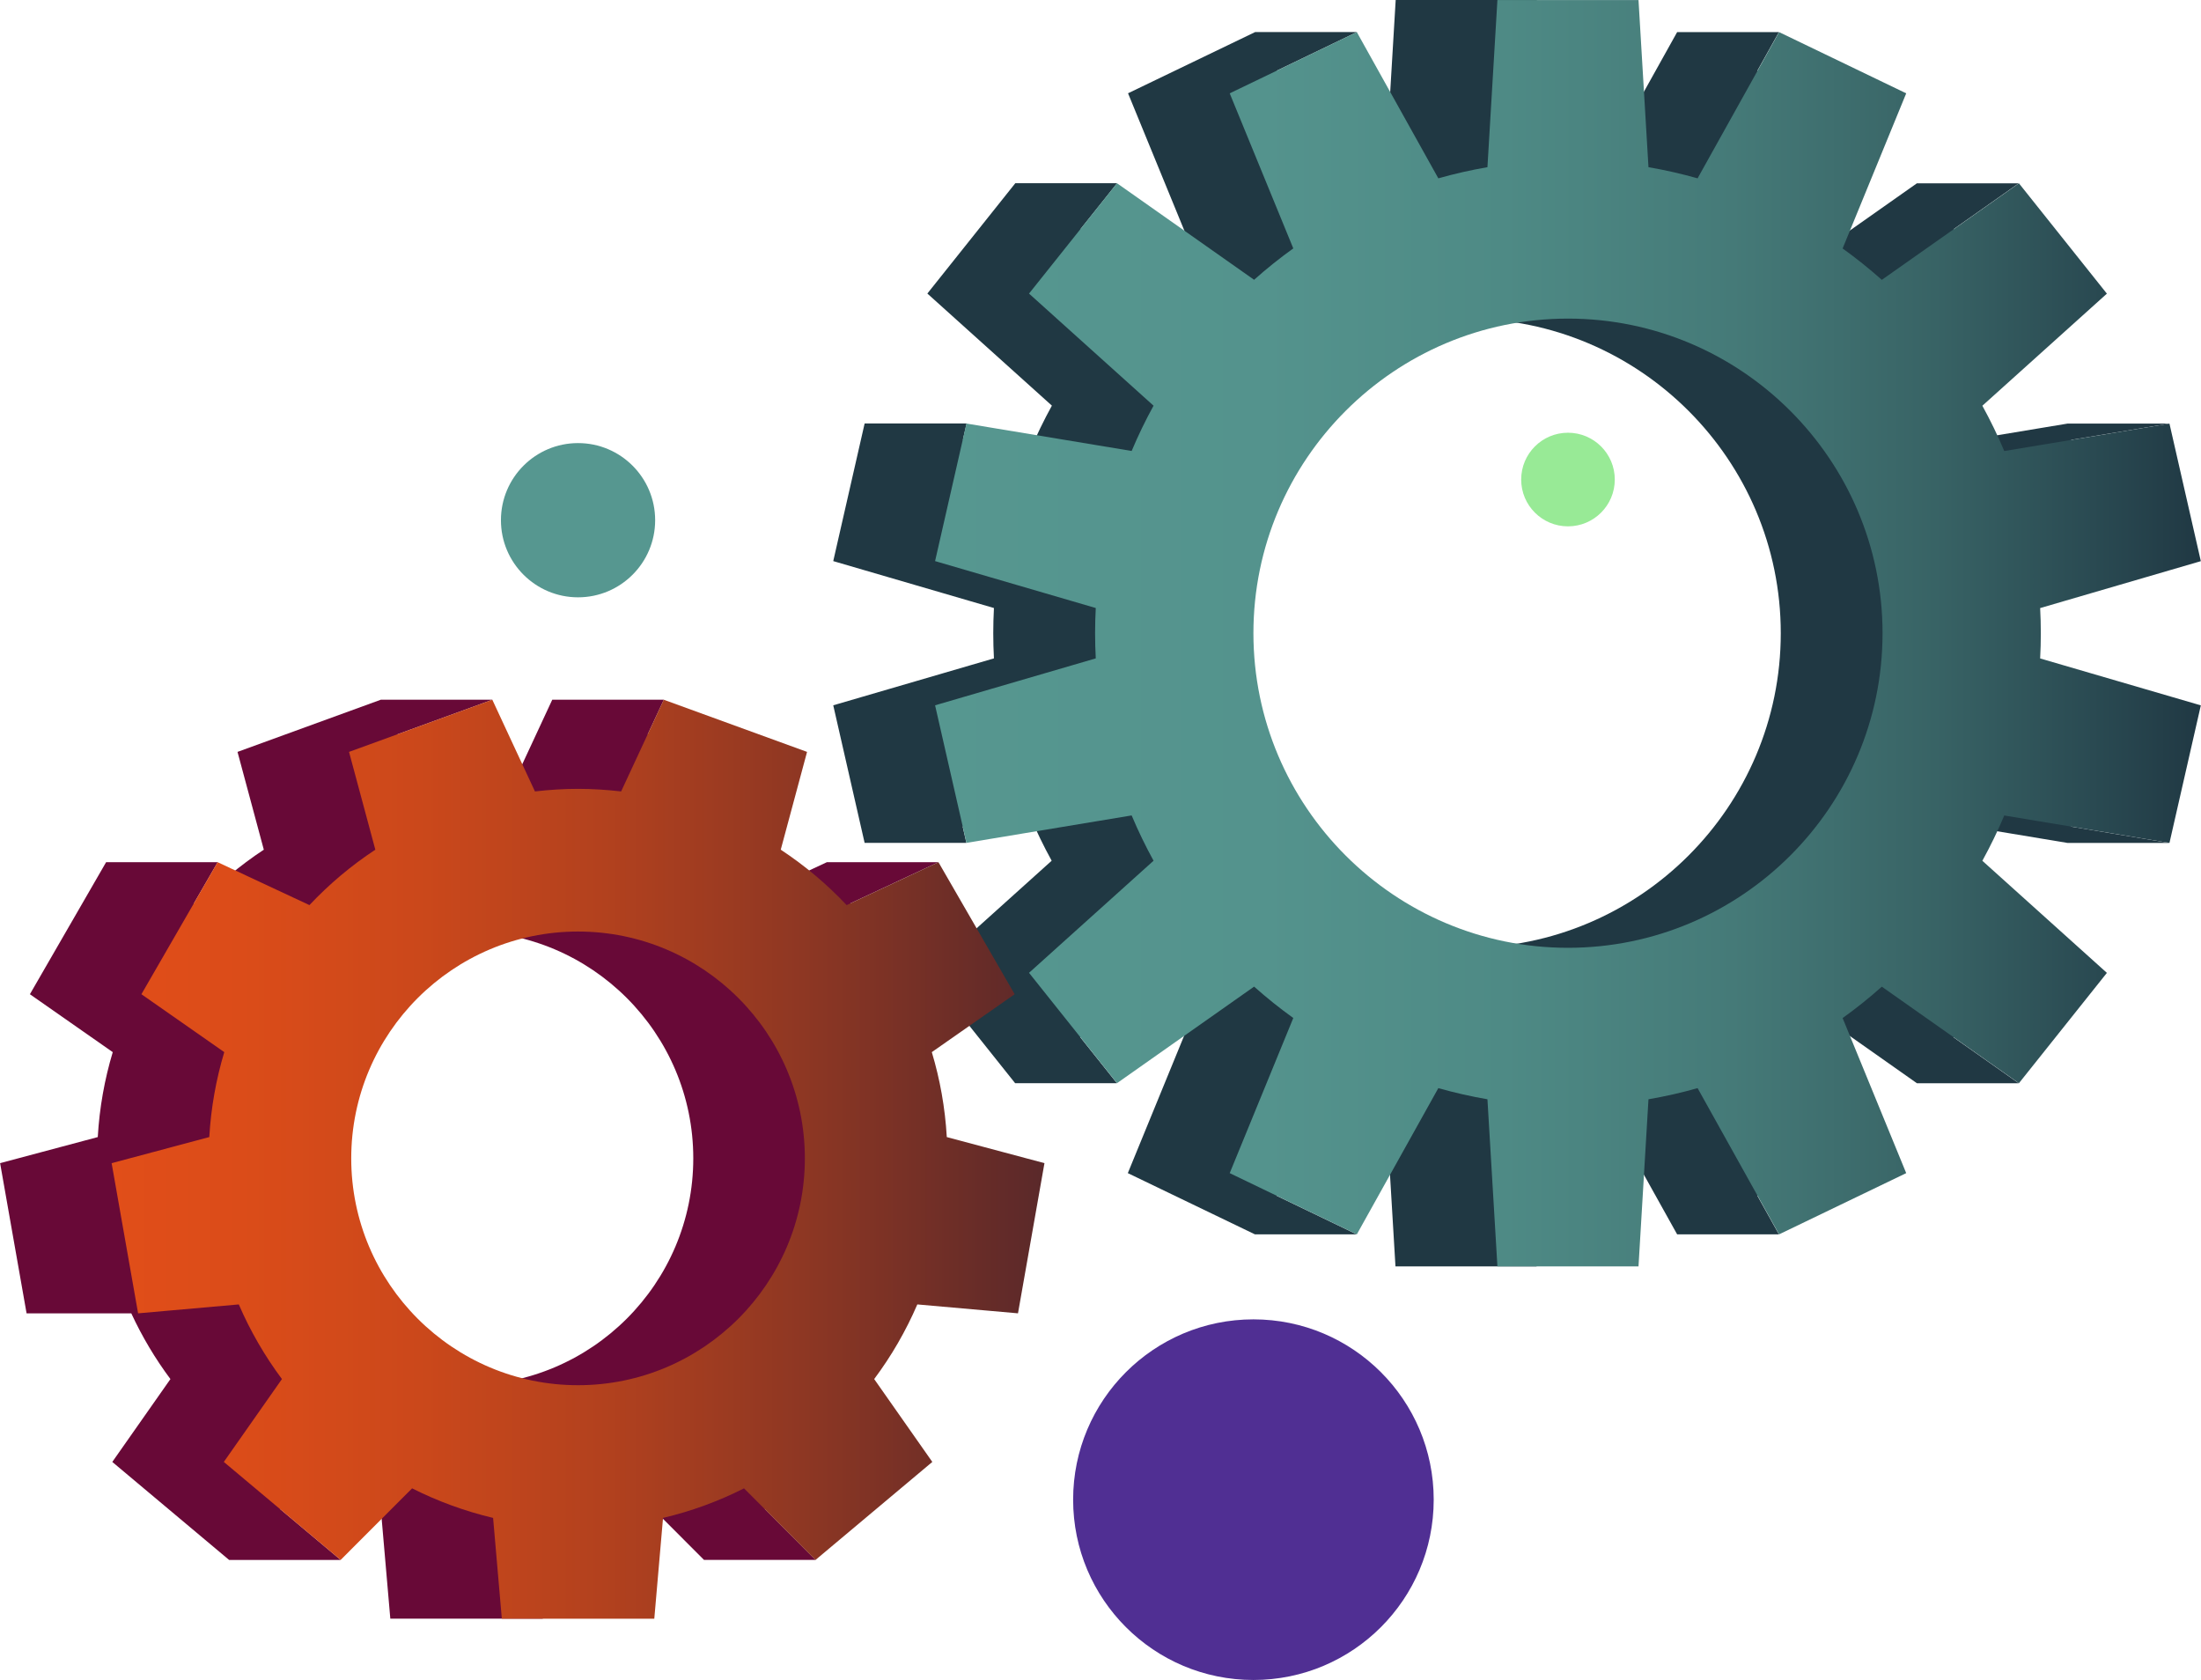 <?xml version="1.0" encoding="UTF-8"?>
<svg id="Layer_2" data-name="Layer 2" xmlns="http://www.w3.org/2000/svg" xmlns:xlink="http://www.w3.org/1999/xlink" viewBox="0 0 390.78 298.24">
  <defs>
    <style>
      .cls-1 {
        fill: #680937;
      }

      .cls-2 {
        fill: url(#linear-gradient-2);
      }

      .cls-3 {
        fill: #203843;
      }

      .cls-4 {
        fill: url(#linear-gradient);
      }

      .cls-5 {
        fill: #569790;
      }

      .cls-6 {
        fill: #502f93;
      }

      .cls-7 {
        fill: #98ea96;
      }
    </style>
    <linearGradient id="linear-gradient" x1="19.81" y1="205.78" x2="185.44" y2="205.78" gradientUnits="userSpaceOnUse">
      <stop offset="0" stop-color="#e14e19"/>
      <stop offset=".14" stop-color="#db4c19"/>
      <stop offset=".33" stop-color="#cb481b"/>
      <stop offset=".53" stop-color="#b2411e"/>
      <stop offset=".74" stop-color="#8e3723"/>
      <stop offset=".97" stop-color="#602a29"/>
      <stop offset="1" stop-color="#5a292a"/>
    </linearGradient>
    <linearGradient id="linear-gradient-2" x1="166.01" y1="112.41" x2="390.78" y2="112.41" gradientUnits="userSpaceOnUse">
      <stop offset="0" stop-color="#569790"/>
      <stop offset=".26" stop-color="#54938d"/>
      <stop offset=".45" stop-color="#4e8a85"/>
      <stop offset=".63" stop-color="#457a78"/>
      <stop offset=".79" stop-color="#386365"/>
      <stop offset=".94" stop-color="#27454e"/>
      <stop offset="1" stop-color="#203843"/>
    </linearGradient>
  </defs>
  <g id="Layer_1-2" data-name="Layer 1">
    <g>
      <path class="cls-1" d="M145.63,186.78l14.71-10.28-9.32-16.15,15.6-7.29h-19.81l-16.3,7.62c-3.5-3.71-7.42-7.02-11.7-9.84l4.67-17.36-8.49-3.09,2.87-6.17h-19.81l-7.57,16.28c-2.51-.29-5.06-.46-7.65-.46s-5.14.17-7.65.46l-4.7-10.11,16.94-6.17h-19.81l-25.44,9.26,4.67,17.36c-4.28,2.82-8.2,6.12-11.7,9.84l-.7-.33,4.21-7.29h-19.81l-13.53,23.44,14.71,10.28c-1.45,4.82-2.36,9.87-2.66,15.08l-17.34,4.63,4.7,26.66h18.59c1.92,4.14,4.25,8.05,6.95,11.67l-10.32,14.71,20.74,17.4h19.81l-10.78-9.05,3.66-3.67c4.52,2.28,9.34,4.05,14.38,5.25l1.55,17.89h27.07l1.55-17.89c5.04-1.19,9.86-2.96,14.38-5.25l12.69,12.71h19.81l-9.03-9.05,9.95-8.35-10.32-14.71c3.05-4.08,5.62-8.52,7.66-13.25l17.88,1.58,4.7-26.66-17.34-4.63c-.3-5.21-1.21-10.26-2.66-15.08ZM82.82,245.9c-22.2,0-40.27-18.06-40.27-40.27s18.06-40.27,40.27-40.27,40.27,18.06,40.27,40.27-18.06,40.27-40.27,40.27Z"/>
      <path class="cls-3" d="M153.51,75.19l-5.57,24.42,28.53,8.33c-.08,1.48-.12,2.97-.12,4.47s.04,2.99.12,4.47l-28.53,8.33,5.57,24.42h18.07s-.66-2.89-.66-2.89l11.91-1.98c1.16,2.76,2.46,5.44,3.89,8.04l-22.11,19.9,15.62,19.59h18.07s-6.5-8.15-6.5-8.15l12.77-8.99c2.22,1.97,4.54,3.84,6.96,5.57l-11.29,27.54,22.57,10.87h18.07s-14.25-6.86-14.25-6.86l10.64-19.1c2.85.81,5.76,1.47,8.72,1.98l1.77,29.67h25.05s1.77-29.67,1.77-29.67c2.96-.51,5.87-1.17,8.72-1.98l14.47,25.96h18.07s-3.83-6.86-3.83-6.86l8.32-4.01-11.29-27.53c2.42-1.73,4.74-3.59,6.96-5.57l24.34,17.14h18.07s-11.57-8.15-11.57-8.15l9.12-11.44-22.11-19.9c1.43-2.6,2.73-5.28,3.89-8.04l29.33,4.87h18.07s-17.41-2.89-17.41-2.89l4.91-21.53-28.53-8.33c.08-1.48.12-2.97.12-4.47,0-1.5-.04-2.99-.12-4.47l28.53-8.33-4.91-21.53,17.41-2.89h-18.07s-29.33,4.87-29.33,4.87c-1.16-2.76-2.46-5.44-3.89-8.04l22.11-19.9-9.12-11.44,11.57-8.15h-18.07s-24.34,17.14-24.34,17.14c-2.22-1.97-4.54-3.84-6.96-5.57l11.29-27.54-8.32-4.01,3.83-6.86h-18.07s-14.47,25.96-14.47,25.96c-2.85-.81-5.76-1.47-8.72-1.98L272.85,0h-25.05s-1.77,29.67-1.77,29.67c-2.96.51-5.87,1.17-8.72,1.98l-10.64-19.1,14.25-6.86h-18.07s-22.57,10.87-22.57,10.87l11.29,27.53c-2.42,1.73-4.74,3.59-6.96,5.57l-12.77-8.99,6.5-8.15h-18.07s-15.62,19.59-15.62,19.59l22.11,19.9c-1.43,2.6-2.73,5.28-3.89,8.04l-11.91-1.98.66-2.89h-18.07ZM260.32,56.56c30.8,0,55.85,25.06,55.85,55.85,0,30.8-25.06,55.85-55.85,55.85-30.8,0-55.85-25.06-55.85-55.85,0-30.8,25.06-55.85,55.85-55.85Z"/>
      <circle class="cls-7" cx="278.39" cy="85.13" r="8.31"/>
      <circle class="cls-5" cx="102.63" cy="92.35" r="13.69"/>
      <circle class="cls-6" cx="222.54" cy="266.23" r="32.01"/>
      <path class="cls-4" d="M180.74,233.15l4.7-26.66-17.34-4.63c-.3-5.21-1.21-10.26-2.66-15.08l14.71-10.28-13.53-23.44-16.3,7.62c-3.5-3.71-7.42-7.02-11.7-9.84l4.67-17.36-25.44-9.26-7.57,16.28c-2.51-.29-5.06-.46-7.65-.46s-5.14.17-7.65.46l-7.57-16.28-25.44,9.26,4.67,17.36c-4.28,2.82-8.2,6.12-11.7,9.84l-16.3-7.62-13.53,23.44,14.71,10.28c-1.45,4.82-2.36,9.87-2.66,15.08l-17.34,4.63,4.7,26.66,17.88-1.58c2.04,4.73,4.62,9.17,7.66,13.25l-10.32,14.71,20.74,17.4,12.69-12.71c4.52,2.28,9.34,4.05,14.38,5.25l1.55,17.89h27.07l1.55-17.89c5.04-1.19,9.86-2.96,14.38-5.25l12.69,12.71,20.74-17.4-10.32-14.71c3.05-4.08,5.62-8.52,7.66-13.25l17.88,1.58ZM142.9,205.64c0,22.2-18.06,40.27-40.27,40.27s-40.27-18.06-40.27-40.27,18.06-40.27,40.27-40.27,40.27,18.06,40.27,40.27Z"/>
      <path class="cls-2" d="M171.59,75.19l-5.57,24.42,28.53,8.33c-.08,1.48-.12,2.97-.12,4.47,0,1.5.04,2.99.12,4.47l-28.53,8.33,5.57,24.42,29.33-4.87c1.16,2.76,2.46,5.44,3.89,8.04l-22.11,19.9,15.62,19.59,24.34-17.14c2.22,1.97,4.54,3.84,6.96,5.57l-11.29,27.54,22.57,10.87,14.47-25.96c2.85.81,5.76,1.47,8.72,1.98l1.77,29.67h25.05s1.77-29.67,1.77-29.67c2.96-.51,5.87-1.17,8.72-1.98l14.47,25.96,22.57-10.87-11.29-27.53c2.42-1.73,4.74-3.59,6.96-5.57l24.34,17.14,15.62-19.59-22.11-19.9c1.43-2.6,2.73-5.28,3.89-8.04l29.33,4.87,5.57-24.42-28.53-8.33c.08-1.48.12-2.97.12-4.47,0-1.5-.04-2.99-.12-4.47l28.53-8.33-5.57-24.42-29.33,4.87c-1.16-2.76-2.46-5.44-3.89-8.04l22.11-19.9-15.62-19.59-24.34,17.14c-2.22-1.97-4.54-3.84-6.96-5.57l11.29-27.54-22.57-10.87-14.47,25.96c-2.85-.81-5.76-1.47-8.72-1.98l-1.77-29.67h-25.05s-1.77,29.67-1.77,29.67c-2.96.51-5.87,1.17-8.72,1.98l-14.47-25.96-22.57,10.87,11.29,27.53c-2.42,1.73-4.74,3.59-6.96,5.57l-24.34-17.14-15.62,19.59,22.11,19.9c-1.43,2.6-2.73,5.28-3.89,8.04l-29.33-4.87ZM222.54,112.41c0-30.8,25.06-55.85,55.85-55.85,30.8,0,55.85,25.06,55.85,55.85,0,30.8-25.06,55.85-55.85,55.85-30.8,0-55.85-25.06-55.85-55.85Z"/>
    </g>
  </g>
</svg>